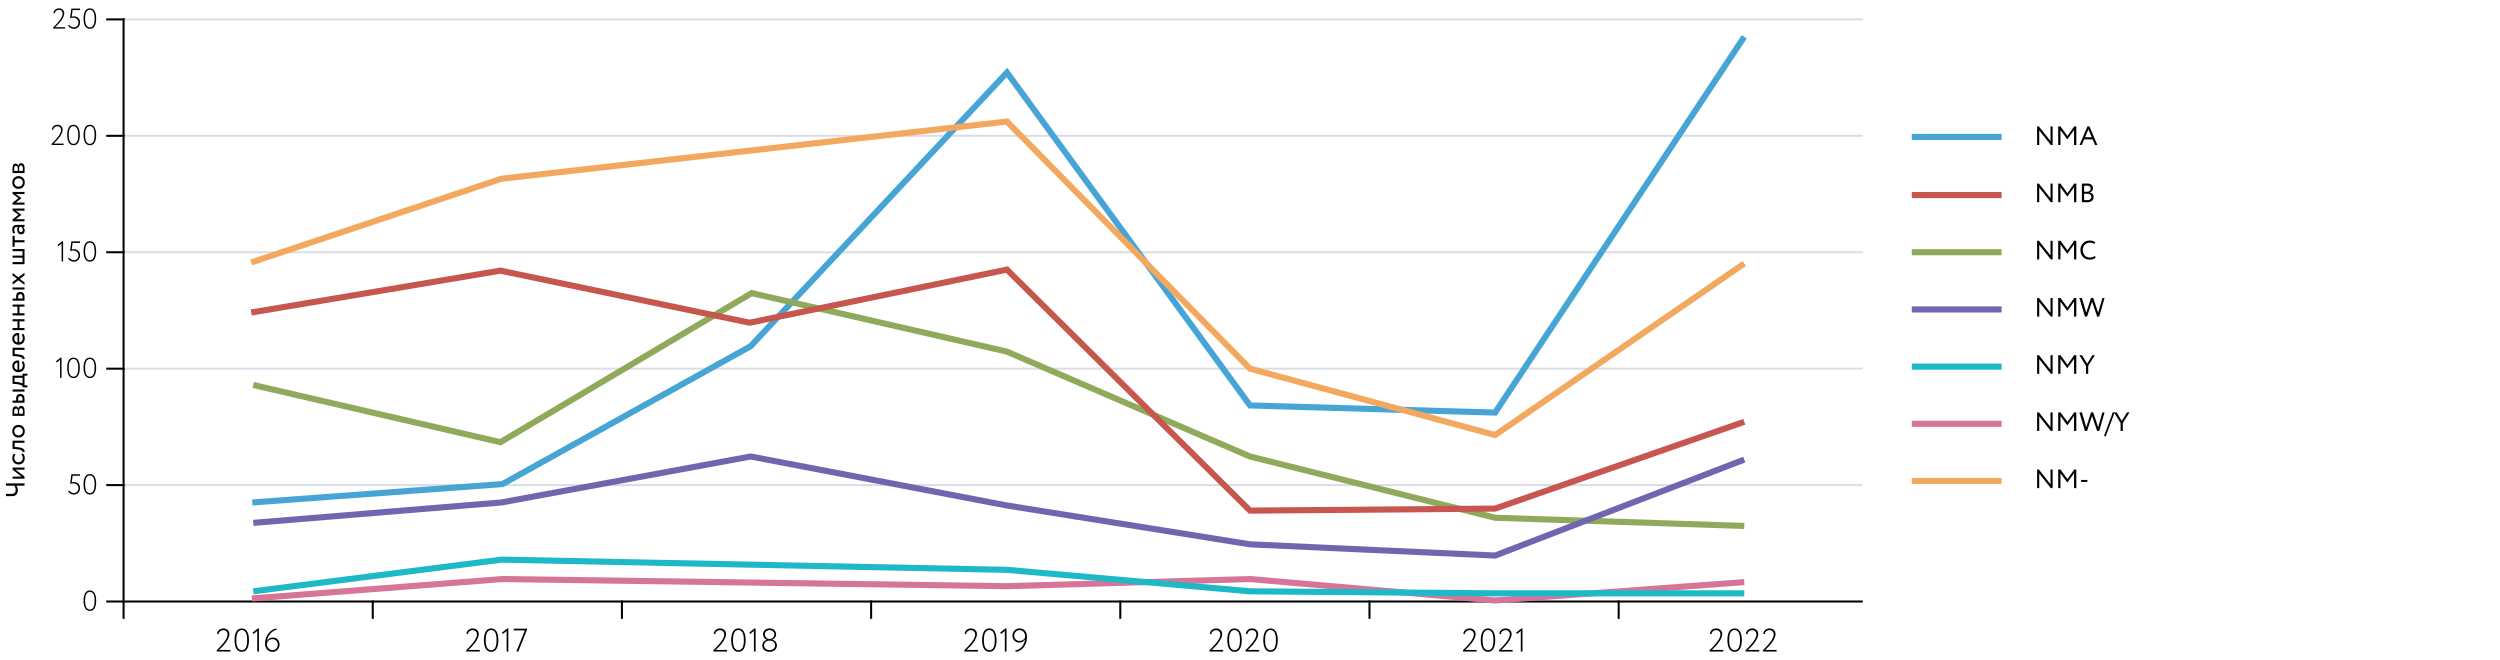 <svg width="1224" height="323" viewBox="0 0 1224 323" fill="none" xmlns="http://www.w3.org/2000/svg">
<rect x="61" y="294" width="851" height="1" fill="black"/>
<rect x="61" y="237" width="851" height="1" fill="#DCDCE5"/>
<rect x="61" y="180" width="851" height="1" fill="#DCDCE5"/>
<rect x="61" y="123" width="851" height="1" fill="#DCDCE5"/>
<rect x="61" y="66" width="851" height="1" fill="#DCDCE5"/>
<rect x="61" y="9" width="851" height="1" fill="#DCDCE5"/>
<rect x="52" y="294" width="9" height="1" fill="black"/>
<rect x="52" y="237" width="9" height="1" fill="black"/>
<rect x="52" y="180" width="9" height="1" fill="black"/>
<rect x="52" y="123" width="9" height="1" fill="black"/>
<rect x="52" y="66" width="9" height="1" fill="black"/>
<rect x="52" y="9" width="9" height="1" fill="black"/>
<path d="M61 9H60V303H61V9Z" fill="black"/>
<path d="M183 294H182V303H183V294Z" fill="black"/>
<path d="M305 294H304V303H305V294Z" fill="black"/>
<path d="M427 294H426V303H427V294Z" fill="black"/>
<path d="M549 294H548V303H549V294Z" fill="black"/>
<path d="M671 294H670V303H671V294Z" fill="black"/>
<path d="M793 294H792V303H793V294Z" fill="black"/>
<path d="M228.23 318.312C228.529 318.013 228.87 317.677 229.254 317.304C229.638 316.92 230.022 316.515 230.406 316.088C230.801 315.651 231.185 315.203 231.558 314.744C231.931 314.275 232.262 313.805 232.55 313.336C232.849 312.856 233.083 312.387 233.254 311.928C233.435 311.459 233.526 311.011 233.526 310.584C233.526 310.317 233.478 310.061 233.382 309.816C233.297 309.56 233.163 309.336 232.982 309.144C232.811 308.952 232.593 308.797 232.326 308.68C232.059 308.563 231.745 308.504 231.382 308.504C231.137 308.504 230.886 308.547 230.63 308.632C230.385 308.707 230.155 308.829 229.942 309C229.729 309.16 229.542 309.368 229.382 309.624C229.233 309.88 229.131 310.184 229.078 310.536L228.358 310.264C228.422 309.837 228.55 309.464 228.742 309.144C228.934 308.824 229.169 308.557 229.446 308.344C229.734 308.12 230.049 307.955 230.39 307.848C230.731 307.731 231.078 307.672 231.43 307.672C231.942 307.672 232.385 307.757 232.758 307.928C233.142 308.088 233.451 308.301 233.686 308.568C233.931 308.824 234.113 309.117 234.23 309.448C234.347 309.768 234.406 310.093 234.406 310.424C234.406 310.947 234.299 311.48 234.086 312.024C233.883 312.568 233.617 313.107 233.286 313.64C232.966 314.173 232.609 314.685 232.214 315.176C231.819 315.667 231.43 316.115 231.046 316.52C230.673 316.915 230.326 317.261 230.006 317.56C229.697 317.859 229.467 318.077 229.318 318.216H234.902V319H228.23V318.312ZM236.923 313.4C236.923 312.568 236.987 311.805 237.115 311.112C237.253 310.408 237.467 309.805 237.755 309.304C238.043 308.792 238.405 308.392 238.843 308.104C239.291 307.816 239.829 307.672 240.459 307.672C241.077 307.672 241.611 307.816 242.059 308.104C242.507 308.392 242.875 308.792 243.163 309.304C243.451 309.805 243.659 310.408 243.787 311.112C243.925 311.805 243.995 312.568 243.995 313.4C243.995 314.232 243.925 315 243.787 315.704C243.659 316.397 243.456 317 243.179 317.512C242.901 318.024 242.539 318.424 242.091 318.712C241.643 318.989 241.109 319.128 240.491 319.128C239.861 319.128 239.323 318.989 238.875 318.712C238.427 318.424 238.059 318.024 237.771 317.512C237.483 317 237.269 316.397 237.131 315.704C236.992 315 236.923 314.232 236.923 313.4ZM237.803 313.4C237.803 314.147 237.851 314.824 237.947 315.432C238.053 316.04 238.213 316.563 238.427 317C238.651 317.427 238.928 317.757 239.259 317.992C239.6 318.227 240.011 318.344 240.491 318.344C240.971 318.344 241.376 318.227 241.707 317.992C242.048 317.757 242.32 317.427 242.523 317C242.736 316.573 242.885 316.056 242.971 315.448C243.067 314.84 243.115 314.157 243.115 313.4C243.115 312.653 243.067 311.976 242.971 311.368C242.875 310.749 242.72 310.227 242.507 309.8C242.304 309.373 242.032 309.043 241.691 308.808C241.349 308.573 240.939 308.456 240.459 308.456C239.979 308.456 239.568 308.573 239.227 308.808C238.896 309.043 238.624 309.379 238.411 309.816C238.197 310.243 238.043 310.76 237.947 311.368C237.851 311.976 237.803 312.653 237.803 313.4ZM248.303 307.704H248.879V319H248.047V308.92L246.207 310.408L245.759 309.736L248.303 307.704ZM251.536 307.8H258V308.312L253.744 319H252.816L256.976 308.632H251.536V307.8Z" fill="black"/>
<path d="M349.3 318.312C349.599 318.013 349.94 317.677 350.324 317.304C350.708 316.92 351.092 316.515 351.476 316.088C351.871 315.651 352.255 315.203 352.628 314.744C353.002 314.275 353.332 313.805 353.62 313.336C353.919 312.856 354.154 312.387 354.324 311.928C354.506 311.459 354.596 311.011 354.596 310.584C354.596 310.317 354.548 310.061 354.452 309.816C354.367 309.56 354.234 309.336 354.052 309.144C353.882 308.952 353.663 308.797 353.396 308.68C353.13 308.563 352.815 308.504 352.452 308.504C352.207 308.504 351.956 308.547 351.7 308.632C351.455 308.707 351.226 308.829 351.012 309C350.799 309.16 350.612 309.368 350.452 309.624C350.303 309.88 350.202 310.184 350.148 310.536L349.428 310.264C349.492 309.837 349.62 309.464 349.812 309.144C350.004 308.824 350.239 308.557 350.516 308.344C350.804 308.12 351.119 307.955 351.46 307.848C351.802 307.731 352.148 307.672 352.5 307.672C353.012 307.672 353.455 307.757 353.828 307.928C354.212 308.088 354.522 308.301 354.756 308.568C355.002 308.824 355.183 309.117 355.3 309.448C355.418 309.768 355.476 310.093 355.476 310.424C355.476 310.947 355.37 311.48 355.156 312.024C354.954 312.568 354.687 313.107 354.356 313.64C354.036 314.173 353.679 314.685 353.284 315.176C352.89 315.667 352.5 316.115 352.116 316.52C351.743 316.915 351.396 317.261 351.076 317.56C350.767 317.859 350.538 318.077 350.388 318.216H355.972V319H349.3V318.312ZM357.993 313.4C357.993 312.568 358.057 311.805 358.185 311.112C358.324 310.408 358.537 309.805 358.825 309.304C359.113 308.792 359.476 308.392 359.913 308.104C360.361 307.816 360.9 307.672 361.529 307.672C362.148 307.672 362.681 307.816 363.129 308.104C363.577 308.392 363.945 308.792 364.233 309.304C364.521 309.805 364.729 310.408 364.857 311.112C364.996 311.805 365.065 312.568 365.065 313.4C365.065 314.232 364.996 315 364.857 315.704C364.729 316.397 364.526 317 364.249 317.512C363.972 318.024 363.609 318.424 363.161 318.712C362.713 318.989 362.18 319.128 361.561 319.128C360.932 319.128 360.393 318.989 359.945 318.712C359.497 318.424 359.129 318.024 358.841 317.512C358.553 317 358.34 316.397 358.201 315.704C358.062 315 357.993 314.232 357.993 313.4ZM358.873 313.4C358.873 314.147 358.921 314.824 359.017 315.432C359.124 316.04 359.284 316.563 359.497 317C359.721 317.427 359.998 317.757 360.329 317.992C360.67 318.227 361.081 318.344 361.561 318.344C362.041 318.344 362.446 318.227 362.777 317.992C363.118 317.757 363.39 317.427 363.593 317C363.806 316.573 363.956 316.056 364.041 315.448C364.137 314.84 364.185 314.157 364.185 313.4C364.185 312.653 364.137 311.976 364.041 311.368C363.945 310.749 363.79 310.227 363.577 309.8C363.374 309.373 363.102 309.043 362.761 308.808C362.42 308.573 362.009 308.456 361.529 308.456C361.049 308.456 360.638 308.573 360.297 308.808C359.966 309.043 359.694 309.379 359.481 309.816C359.268 310.243 359.113 310.76 359.017 311.368C358.921 311.976 358.873 312.653 358.873 313.4ZM369.373 307.704H369.949V319H369.117V308.92L367.277 310.408L366.829 309.736L369.373 307.704ZM377.039 312.824C377.295 312.824 377.545 312.771 377.791 312.664C378.047 312.547 378.271 312.392 378.463 312.2C378.655 312.008 378.809 311.784 378.927 311.528C379.055 311.261 379.119 310.973 379.119 310.664C379.119 310.312 379.049 310.003 378.911 309.736C378.783 309.469 378.607 309.245 378.383 309.064C378.169 308.872 377.919 308.728 377.631 308.632C377.353 308.536 377.065 308.488 376.766 308.488C376.457 308.488 376.164 308.541 375.887 308.648C375.609 308.744 375.364 308.888 375.151 309.08C374.948 309.261 374.783 309.485 374.655 309.752C374.527 310.019 374.463 310.323 374.463 310.664C374.463 310.973 374.521 311.261 374.639 311.528C374.767 311.784 374.927 312.008 375.119 312.2C375.311 312.392 375.529 312.547 375.775 312.664C376.031 312.771 376.287 312.824 376.543 312.824H377.039ZM376.607 313.656C376.265 313.656 375.94 313.715 375.631 313.832C375.332 313.949 375.065 314.109 374.831 314.312C374.596 314.515 374.409 314.76 374.271 315.048C374.143 315.325 374.079 315.629 374.079 315.96C374.079 316.301 374.148 316.616 374.287 316.904C374.436 317.192 374.633 317.443 374.879 317.656C375.124 317.859 375.407 318.019 375.727 318.136C376.057 318.253 376.409 318.312 376.783 318.312C377.167 318.312 377.524 318.259 377.855 318.152C378.185 318.035 378.473 317.875 378.719 317.672C378.964 317.469 379.156 317.224 379.295 316.936C379.433 316.648 379.503 316.323 379.503 315.96C379.503 315.597 379.433 315.272 379.295 314.984C379.167 314.696 378.991 314.456 378.767 314.264C378.543 314.061 378.276 313.912 377.967 313.816C377.668 313.709 377.353 313.656 377.023 313.656H376.607ZM376.799 319.144C376.329 319.144 375.876 319.075 375.439 318.936C375.001 318.797 374.617 318.6 374.287 318.344C373.956 318.077 373.689 317.757 373.487 317.384C373.295 317.011 373.199 316.584 373.199 316.104C373.199 315.773 373.252 315.453 373.359 315.144C373.465 314.835 373.615 314.557 373.807 314.312C374.009 314.056 374.249 313.843 374.527 313.672C374.815 313.491 375.129 313.357 375.471 313.272V313.224C375.204 313.149 374.953 313.027 374.719 312.856C374.495 312.675 374.297 312.467 374.127 312.232C373.956 311.987 373.823 311.725 373.727 311.448C373.631 311.16 373.583 310.867 373.583 310.568C373.583 310.131 373.668 309.736 373.839 309.384C374.009 309.021 374.239 308.712 374.527 308.456C374.815 308.2 375.151 308.003 375.535 307.864C375.929 307.725 376.345 307.656 376.783 307.656C377.22 307.656 377.631 307.725 378.015 307.864C378.409 308.003 378.751 308.2 379.039 308.456C379.337 308.712 379.572 309.021 379.743 309.384C379.913 309.736 379.999 310.131 379.999 310.568C379.999 310.845 379.956 311.117 379.871 311.384C379.785 311.651 379.657 311.901 379.487 312.136C379.316 312.371 379.108 312.584 378.863 312.776C378.628 312.957 378.361 313.101 378.063 313.208V313.256C378.393 313.299 378.697 313.4 378.975 313.56C379.263 313.709 379.508 313.907 379.711 314.152C379.924 314.397 380.089 314.68 380.207 315C380.324 315.32 380.383 315.667 380.383 316.04C380.383 316.531 380.281 316.968 380.079 317.352C379.887 317.736 379.625 318.061 379.295 318.328C378.964 318.595 378.58 318.797 378.143 318.936C377.716 319.075 377.268 319.144 376.799 319.144Z" fill="black"/>
<path d="M472.144 318.312C472.443 318.013 472.784 317.677 473.168 317.304C473.552 316.92 473.936 316.515 474.32 316.088C474.715 315.651 475.099 315.203 475.472 314.744C475.845 314.275 476.176 313.805 476.464 313.336C476.763 312.856 476.997 312.387 477.168 311.928C477.349 311.459 477.44 311.011 477.44 310.584C477.44 310.317 477.392 310.061 477.296 309.816C477.211 309.56 477.077 309.336 476.896 309.144C476.725 308.952 476.507 308.797 476.24 308.68C475.973 308.563 475.659 308.504 475.296 308.504C475.051 308.504 474.8 308.547 474.544 308.632C474.299 308.707 474.069 308.829 473.856 309C473.643 309.16 473.456 309.368 473.296 309.624C473.147 309.88 473.045 310.184 472.992 310.536L472.272 310.264C472.336 309.837 472.464 309.464 472.656 309.144C472.848 308.824 473.083 308.557 473.36 308.344C473.648 308.12 473.963 307.955 474.304 307.848C474.645 307.731 474.992 307.672 475.344 307.672C475.856 307.672 476.299 307.757 476.672 307.928C477.056 308.088 477.365 308.301 477.6 308.568C477.845 308.824 478.027 309.117 478.144 309.448C478.261 309.768 478.32 310.093 478.32 310.424C478.32 310.947 478.213 311.48 478 312.024C477.797 312.568 477.531 313.107 477.2 313.64C476.88 314.173 476.523 314.685 476.128 315.176C475.733 315.667 475.344 316.115 474.96 316.52C474.587 316.915 474.24 317.261 473.92 317.56C473.611 317.859 473.381 318.077 473.232 318.216H478.816V319H472.144V318.312ZM480.837 313.4C480.837 312.568 480.901 311.805 481.029 311.112C481.168 310.408 481.381 309.805 481.669 309.304C481.957 308.792 482.32 308.392 482.757 308.104C483.205 307.816 483.744 307.672 484.373 307.672C484.992 307.672 485.525 307.816 485.973 308.104C486.421 308.392 486.789 308.792 487.077 309.304C487.365 309.805 487.573 310.408 487.701 311.112C487.84 311.805 487.909 312.568 487.909 313.4C487.909 314.232 487.84 315 487.701 315.704C487.573 316.397 487.37 317 487.093 317.512C486.816 318.024 486.453 318.424 486.005 318.712C485.557 318.989 485.024 319.128 484.405 319.128C483.776 319.128 483.237 318.989 482.789 318.712C482.341 318.424 481.973 318.024 481.685 317.512C481.397 317 481.184 316.397 481.045 315.704C480.906 315 480.837 314.232 480.837 313.4ZM481.717 313.4C481.717 314.147 481.765 314.824 481.861 315.432C481.968 316.04 482.128 316.563 482.341 317C482.565 317.427 482.842 317.757 483.173 317.992C483.514 318.227 483.925 318.344 484.405 318.344C484.885 318.344 485.29 318.227 485.621 317.992C485.962 317.757 486.234 317.427 486.437 317C486.65 316.573 486.8 316.056 486.885 315.448C486.981 314.84 487.029 314.157 487.029 313.4C487.029 312.653 486.981 311.976 486.885 311.368C486.789 310.749 486.634 310.227 486.421 309.8C486.218 309.373 485.946 309.043 485.605 308.808C485.264 308.573 484.853 308.456 484.373 308.456C483.893 308.456 483.482 308.573 483.141 308.808C482.81 309.043 482.538 309.379 482.325 309.816C482.112 310.243 481.957 310.76 481.861 311.368C481.765 311.976 481.717 312.653 481.717 313.4ZM492.217 307.704H492.793V319H491.961V308.92L490.121 310.408L489.673 309.736L492.217 307.704ZM502.81 311.816C502.81 312.861 502.672 313.811 502.394 314.664C502.117 315.517 501.733 316.259 501.242 316.888C500.752 317.517 500.17 318.024 499.498 318.408C498.837 318.792 498.117 319.037 497.338 319.144L497.034 318.488C497.696 318.371 498.304 318.157 498.858 317.848C499.413 317.539 499.898 317.149 500.314 316.68C500.741 316.2 501.082 315.645 501.338 315.016C501.605 314.376 501.776 313.667 501.85 312.888C501.637 313.389 501.285 313.8 500.794 314.12C500.314 314.44 499.717 314.6 499.002 314.6C498.501 314.6 498.042 314.509 497.626 314.328C497.221 314.147 496.874 313.901 496.586 313.592C496.298 313.283 496.074 312.92 495.914 312.504C495.754 312.088 495.674 311.645 495.674 311.176C495.674 310.653 495.776 310.179 495.978 309.752C496.181 309.315 496.442 308.941 496.762 308.632C497.093 308.323 497.461 308.083 497.866 307.912C498.282 307.741 498.704 307.656 499.13 307.656C499.749 307.656 500.288 307.768 500.746 307.992C501.216 308.205 501.6 308.504 501.898 308.888C502.208 309.261 502.437 309.699 502.586 310.2C502.736 310.701 502.81 311.24 502.81 311.816ZM501.93 311.816C501.93 311.389 501.877 310.979 501.77 310.584C501.664 310.179 501.498 309.821 501.274 309.512C501.05 309.203 500.762 308.957 500.41 308.776C500.058 308.584 499.642 308.488 499.162 308.488C498.821 308.488 498.49 308.557 498.17 308.696C497.861 308.835 497.584 309.027 497.338 309.272C497.104 309.507 496.912 309.784 496.762 310.104C496.624 310.413 496.554 310.749 496.554 311.112C496.554 311.464 496.608 311.805 496.714 312.136C496.832 312.456 497.002 312.744 497.226 313C497.45 313.245 497.728 313.443 498.058 313.592C498.389 313.741 498.773 313.816 499.21 313.816C499.594 313.816 499.941 313.757 500.25 313.64C500.56 313.523 500.826 313.368 501.05 313.176C501.285 312.984 501.472 312.771 501.61 312.536C501.76 312.291 501.866 312.051 501.93 311.816Z" fill="black"/>
<path d="M592.191 318.312C592.49 318.013 592.831 317.677 593.215 317.304C593.599 316.92 593.983 316.515 594.367 316.088C594.762 315.651 595.146 315.203 595.519 314.744C595.892 314.275 596.223 313.805 596.511 313.336C596.81 312.856 597.044 312.387 597.215 311.928C597.396 311.459 597.487 311.011 597.487 310.584C597.487 310.317 597.439 310.061 597.343 309.816C597.258 309.56 597.124 309.336 596.943 309.144C596.772 308.952 596.554 308.797 596.287 308.68C596.02 308.563 595.706 308.504 595.343 308.504C595.098 308.504 594.847 308.547 594.591 308.632C594.346 308.707 594.116 308.829 593.903 309C593.69 309.16 593.503 309.368 593.343 309.624C593.194 309.88 593.092 310.184 593.039 310.536L592.319 310.264C592.383 309.837 592.511 309.464 592.703 309.144C592.895 308.824 593.13 308.557 593.407 308.344C593.695 308.12 594.01 307.955 594.351 307.848C594.692 307.731 595.039 307.672 595.391 307.672C595.903 307.672 596.346 307.757 596.719 307.928C597.103 308.088 597.412 308.301 597.647 308.568C597.892 308.824 598.074 309.117 598.191 309.448C598.308 309.768 598.367 310.093 598.367 310.424C598.367 310.947 598.26 311.48 598.047 312.024C597.844 312.568 597.578 313.107 597.247 313.64C596.927 314.173 596.57 314.685 596.175 315.176C595.78 315.667 595.391 316.115 595.007 316.52C594.634 316.915 594.287 317.261 593.967 317.56C593.658 317.859 593.428 318.077 593.279 318.216H598.863V319H592.191V318.312ZM600.884 313.4C600.884 312.568 600.948 311.805 601.076 311.112C601.214 310.408 601.428 309.805 601.716 309.304C602.004 308.792 602.366 308.392 602.804 308.104C603.252 307.816 603.79 307.672 604.42 307.672C605.038 307.672 605.572 307.816 606.02 308.104C606.468 308.392 606.836 308.792 607.124 309.304C607.412 309.805 607.62 310.408 607.748 311.112C607.886 311.805 607.956 312.568 607.956 313.4C607.956 314.232 607.886 315 607.748 315.704C607.62 316.397 607.417 317 607.14 317.512C606.862 318.024 606.5 318.424 606.052 318.712C605.604 318.989 605.07 319.128 604.452 319.128C603.822 319.128 603.284 318.989 602.836 318.712C602.388 318.424 602.02 318.024 601.732 317.512C601.444 317 601.23 316.397 601.092 315.704C600.953 315 600.884 314.232 600.884 313.4ZM601.764 313.4C601.764 314.147 601.812 314.824 601.908 315.432C602.014 316.04 602.174 316.563 602.388 317C602.612 317.427 602.889 317.757 603.22 317.992C603.561 318.227 603.972 318.344 604.452 318.344C604.932 318.344 605.337 318.227 605.668 317.992C606.009 317.757 606.281 317.427 606.484 317C606.697 316.573 606.846 316.056 606.932 315.448C607.028 314.84 607.076 314.157 607.076 313.4C607.076 312.653 607.028 311.976 606.932 311.368C606.836 310.749 606.681 310.227 606.468 309.8C606.265 309.373 605.993 309.043 605.652 308.808C605.31 308.573 604.9 308.456 604.42 308.456C603.94 308.456 603.529 308.573 603.188 308.808C602.857 309.043 602.585 309.379 602.372 309.816C602.158 310.243 602.004 310.76 601.908 311.368C601.812 311.976 601.764 312.653 601.764 313.4ZM609.816 318.312C610.115 318.013 610.456 317.677 610.84 317.304C611.224 316.92 611.608 316.515 611.992 316.088C612.387 315.651 612.771 315.203 613.144 314.744C613.517 314.275 613.848 313.805 614.136 313.336C614.435 312.856 614.669 312.387 614.84 311.928C615.021 311.459 615.112 311.011 615.112 310.584C615.112 310.317 615.064 310.061 614.968 309.816C614.883 309.56 614.749 309.336 614.568 309.144C614.397 308.952 614.179 308.797 613.912 308.68C613.645 308.563 613.331 308.504 612.968 308.504C612.723 308.504 612.472 308.547 612.216 308.632C611.971 308.707 611.741 308.829 611.528 309C611.315 309.16 611.128 309.368 610.968 309.624C610.819 309.88 610.717 310.184 610.664 310.536L609.944 310.264C610.008 309.837 610.136 309.464 610.328 309.144C610.52 308.824 610.755 308.557 611.032 308.344C611.32 308.12 611.635 307.955 611.976 307.848C612.317 307.731 612.664 307.672 613.016 307.672C613.528 307.672 613.971 307.757 614.344 307.928C614.728 308.088 615.037 308.301 615.272 308.568C615.517 308.824 615.699 309.117 615.816 309.448C615.933 309.768 615.992 310.093 615.992 310.424C615.992 310.947 615.885 311.48 615.672 312.024C615.469 312.568 615.203 313.107 614.872 313.64C614.552 314.173 614.195 314.685 613.8 315.176C613.405 315.667 613.016 316.115 612.632 316.52C612.259 316.915 611.912 317.261 611.592 317.56C611.283 317.859 611.053 318.077 610.904 318.216H616.488V319H609.816V318.312ZM618.509 313.4C618.509 312.568 618.573 311.805 618.701 311.112C618.839 310.408 619.053 309.805 619.341 309.304C619.629 308.792 619.991 308.392 620.429 308.104C620.877 307.816 621.415 307.672 622.045 307.672C622.663 307.672 623.197 307.816 623.645 308.104C624.093 308.392 624.461 308.792 624.749 309.304C625.037 309.805 625.245 310.408 625.373 311.112C625.511 311.805 625.581 312.568 625.581 313.4C625.581 314.232 625.511 315 625.373 315.704C625.245 316.397 625.042 317 624.765 317.512C624.487 318.024 624.125 318.424 623.677 318.712C623.229 318.989 622.695 319.128 622.077 319.128C621.447 319.128 620.909 318.989 620.461 318.712C620.013 318.424 619.645 318.024 619.357 317.512C619.069 317 618.855 316.397 618.717 315.704C618.578 315 618.509 314.232 618.509 313.4ZM619.389 313.4C619.389 314.147 619.437 314.824 619.533 315.432C619.639 316.04 619.799 316.563 620.013 317C620.237 317.427 620.514 317.757 620.845 317.992C621.186 318.227 621.597 318.344 622.077 318.344C622.557 318.344 622.962 318.227 623.293 317.992C623.634 317.757 623.906 317.427 624.109 317C624.322 316.573 624.471 316.056 624.557 315.448C624.653 314.84 624.701 314.157 624.701 313.4C624.701 312.653 624.653 311.976 624.557 311.368C624.461 310.749 624.306 310.227 624.093 309.8C623.89 309.373 623.618 309.043 623.277 308.808C622.935 308.573 622.525 308.456 622.045 308.456C621.565 308.456 621.154 308.573 620.813 308.808C620.482 309.043 620.21 309.379 619.997 309.816C619.783 310.243 619.629 310.76 619.533 311.368C619.437 311.976 619.389 312.653 619.389 313.4Z" fill="black"/>
<path d="M716.293 318.312C716.591 318.013 716.933 317.677 717.317 317.304C717.701 316.92 718.085 316.515 718.469 316.088C718.863 315.651 719.247 315.203 719.621 314.744C719.994 314.275 720.325 313.805 720.613 313.336C720.911 312.856 721.146 312.387 721.317 311.928C721.498 311.459 721.589 311.011 721.589 310.584C721.589 310.317 721.541 310.061 721.445 309.816C721.359 309.56 721.226 309.336 721.045 309.144C720.874 308.952 720.655 308.797 720.389 308.68C720.122 308.563 719.807 308.504 719.445 308.504C719.199 308.504 718.949 308.547 718.693 308.632C718.447 308.707 718.218 308.829 718.005 309C717.791 309.16 717.605 309.368 717.445 309.624C717.295 309.88 717.194 310.184 717.141 310.536L716.421 310.264C716.485 309.837 716.613 309.464 716.805 309.144C716.997 308.824 717.231 308.557 717.509 308.344C717.797 308.12 718.111 307.955 718.453 307.848C718.794 307.731 719.141 307.672 719.493 307.672C720.005 307.672 720.447 307.757 720.821 307.928C721.205 308.088 721.514 308.301 721.749 308.568C721.994 308.824 722.175 309.117 722.293 309.448C722.41 309.768 722.469 310.093 722.469 310.424C722.469 310.947 722.362 311.48 722.149 312.024C721.946 312.568 721.679 313.107 721.349 313.64C721.029 314.173 720.671 314.685 720.277 315.176C719.882 315.667 719.493 316.115 719.109 316.52C718.735 316.915 718.389 317.261 718.069 317.56C717.759 317.859 717.53 318.077 717.381 318.216H722.965V319H716.293V318.312ZM724.985 313.4C724.985 312.568 725.049 311.805 725.177 311.112C725.316 310.408 725.529 309.805 725.817 309.304C726.105 308.792 726.468 308.392 726.905 308.104C727.353 307.816 727.892 307.672 728.521 307.672C729.14 307.672 729.673 307.816 730.121 308.104C730.569 308.392 730.937 308.792 731.225 309.304C731.513 309.805 731.721 310.408 731.849 311.112C731.988 311.805 732.057 312.568 732.057 313.4C732.057 314.232 731.988 315 731.849 315.704C731.721 316.397 731.519 317 731.241 317.512C730.964 318.024 730.601 318.424 730.153 318.712C729.705 318.989 729.172 319.128 728.553 319.128C727.924 319.128 727.385 318.989 726.937 318.712C726.489 318.424 726.121 318.024 725.833 317.512C725.545 317 725.332 316.397 725.193 315.704C725.055 315 724.985 314.232 724.985 313.4ZM725.865 313.4C725.865 314.147 725.913 314.824 726.009 315.432C726.116 316.04 726.276 316.563 726.489 317C726.713 317.427 726.991 317.757 727.321 317.992C727.663 318.227 728.073 318.344 728.553 318.344C729.033 318.344 729.439 318.227 729.769 317.992C730.111 317.757 730.383 317.427 730.585 317C730.799 316.573 730.948 316.056 731.033 315.448C731.129 314.84 731.177 314.157 731.177 313.4C731.177 312.653 731.129 311.976 731.033 311.368C730.937 310.749 730.783 310.227 730.569 309.8C730.367 309.373 730.095 309.043 729.753 308.808C729.412 308.573 729.001 308.456 728.521 308.456C728.041 308.456 727.631 308.573 727.289 308.808C726.959 309.043 726.687 309.379 726.473 309.816C726.26 310.243 726.105 310.76 726.009 311.368C725.913 311.976 725.865 312.653 725.865 313.4ZM733.918 318.312C734.216 318.013 734.558 317.677 734.942 317.304C735.326 316.92 735.71 316.515 736.094 316.088C736.488 315.651 736.872 315.203 737.246 314.744C737.619 314.275 737.95 313.805 738.238 313.336C738.536 312.856 738.771 312.387 738.942 311.928C739.123 311.459 739.214 311.011 739.214 310.584C739.214 310.317 739.166 310.061 739.07 309.816C738.984 309.56 738.851 309.336 738.67 309.144C738.499 308.952 738.28 308.797 738.014 308.68C737.747 308.563 737.432 308.504 737.07 308.504C736.824 308.504 736.574 308.547 736.318 308.632C736.072 308.707 735.843 308.829 735.63 309C735.416 309.16 735.23 309.368 735.07 309.624C734.92 309.88 734.819 310.184 734.766 310.536L734.046 310.264C734.11 309.837 734.238 309.464 734.43 309.144C734.622 308.824 734.856 308.557 735.134 308.344C735.422 308.12 735.736 307.955 736.078 307.848C736.419 307.731 736.766 307.672 737.118 307.672C737.63 307.672 738.072 307.757 738.446 307.928C738.83 308.088 739.139 308.301 739.374 308.568C739.619 308.824 739.8 309.117 739.918 309.448C740.035 309.768 740.094 310.093 740.094 310.424C740.094 310.947 739.987 311.48 739.774 312.024C739.571 312.568 739.304 313.107 738.974 313.64C738.654 314.173 738.296 314.685 737.902 315.176C737.507 315.667 737.118 316.115 736.734 316.52C736.36 316.915 736.014 317.261 735.694 317.56C735.384 317.859 735.155 318.077 735.006 318.216H740.59V319H733.918V318.312ZM744.834 307.704H745.41V319H744.578V308.92L742.738 310.408L742.29 309.736L744.834 307.704Z" fill="black"/>
<path d="M837.035 318.312C837.333 318.013 837.675 317.677 838.059 317.304C838.443 316.92 838.827 316.515 839.211 316.088C839.605 315.651 839.989 315.203 840.363 314.744C840.736 314.275 841.067 313.805 841.355 313.336C841.653 312.856 841.888 312.387 842.059 311.928C842.24 311.459 842.331 311.011 842.331 310.584C842.331 310.317 842.283 310.061 842.187 309.816C842.101 309.56 841.968 309.336 841.787 309.144C841.616 308.952 841.397 308.797 841.131 308.68C840.864 308.563 840.549 308.504 840.187 308.504C839.941 308.504 839.691 308.547 839.435 308.632C839.189 308.707 838.96 308.829 838.747 309C838.533 309.16 838.347 309.368 838.187 309.624C838.037 309.88 837.936 310.184 837.883 310.536L837.163 310.264C837.227 309.837 837.355 309.464 837.547 309.144C837.739 308.824 837.973 308.557 838.251 308.344C838.539 308.12 838.853 307.955 839.195 307.848C839.536 307.731 839.883 307.672 840.235 307.672C840.747 307.672 841.189 307.757 841.563 307.928C841.947 308.088 842.256 308.301 842.491 308.568C842.736 308.824 842.917 309.117 843.035 309.448C843.152 309.768 843.211 310.093 843.211 310.424C843.211 310.947 843.104 311.48 842.891 312.024C842.688 312.568 842.421 313.107 842.091 313.64C841.771 314.173 841.413 314.685 841.019 315.176C840.624 315.667 840.235 316.115 839.851 316.52C839.477 316.915 839.131 317.261 838.811 317.56C838.501 317.859 838.272 318.077 838.123 318.216H843.707V319H837.035V318.312ZM845.728 313.4C845.728 312.568 845.792 311.805 845.92 311.112C846.058 310.408 846.272 309.805 846.56 309.304C846.848 308.792 847.21 308.392 847.648 308.104C848.096 307.816 848.634 307.672 849.264 307.672C849.882 307.672 850.416 307.816 850.864 308.104C851.312 308.392 851.68 308.792 851.968 309.304C852.256 309.805 852.464 310.408 852.592 311.112C852.73 311.805 852.8 312.568 852.8 313.4C852.8 314.232 852.73 315 852.592 315.704C852.464 316.397 852.261 317 851.984 317.512C851.706 318.024 851.344 318.424 850.896 318.712C850.448 318.989 849.914 319.128 849.296 319.128C848.666 319.128 848.128 318.989 847.68 318.712C847.232 318.424 846.864 318.024 846.576 317.512C846.288 317 846.074 316.397 845.936 315.704C845.797 315 845.728 314.232 845.728 313.4ZM846.608 313.4C846.608 314.147 846.656 314.824 846.752 315.432C846.858 316.04 847.018 316.563 847.232 317C847.456 317.427 847.733 317.757 848.064 317.992C848.405 318.227 848.816 318.344 849.296 318.344C849.776 318.344 850.181 318.227 850.512 317.992C850.853 317.757 851.125 317.427 851.328 317C851.541 316.573 851.69 316.056 851.776 315.448C851.872 314.84 851.92 314.157 851.92 313.4C851.92 312.653 851.872 311.976 851.776 311.368C851.68 310.749 851.525 310.227 851.312 309.8C851.109 309.373 850.837 309.043 850.496 308.808C850.154 308.573 849.744 308.456 849.264 308.456C848.784 308.456 848.373 308.573 848.032 308.808C847.701 309.043 847.429 309.379 847.216 309.816C847.002 310.243 846.848 310.76 846.752 311.368C846.656 311.976 846.608 312.653 846.608 313.4ZM854.66 318.312C854.958 318.013 855.3 317.677 855.684 317.304C856.068 316.92 856.452 316.515 856.836 316.088C857.23 315.651 857.614 315.203 857.988 314.744C858.361 314.275 858.692 313.805 858.98 313.336C859.278 312.856 859.513 312.387 859.684 311.928C859.865 311.459 859.956 311.011 859.956 310.584C859.956 310.317 859.908 310.061 859.812 309.816C859.726 309.56 859.593 309.336 859.412 309.144C859.241 308.952 859.022 308.797 858.756 308.68C858.489 308.563 858.174 308.504 857.812 308.504C857.566 308.504 857.316 308.547 857.06 308.632C856.814 308.707 856.585 308.829 856.372 309C856.158 309.16 855.972 309.368 855.812 309.624C855.662 309.88 855.561 310.184 855.508 310.536L854.788 310.264C854.852 309.837 854.98 309.464 855.172 309.144C855.364 308.824 855.598 308.557 855.876 308.344C856.164 308.12 856.478 307.955 856.82 307.848C857.161 307.731 857.508 307.672 857.86 307.672C858.372 307.672 858.814 307.757 859.188 307.928C859.572 308.088 859.881 308.301 860.116 308.568C860.361 308.824 860.542 309.117 860.66 309.448C860.777 309.768 860.836 310.093 860.836 310.424C860.836 310.947 860.729 311.48 860.516 312.024C860.313 312.568 860.046 313.107 859.716 313.64C859.396 314.173 859.038 314.685 858.644 315.176C858.249 315.667 857.86 316.115 857.476 316.52C857.102 316.915 856.756 317.261 856.436 317.56C856.126 317.859 855.897 318.077 855.748 318.216H861.332V319H854.66V318.312ZM863.129 318.312C863.427 318.013 863.769 317.677 864.153 317.304C864.537 316.92 864.921 316.515 865.305 316.088C865.699 315.651 866.083 315.203 866.457 314.744C866.83 314.275 867.161 313.805 867.449 313.336C867.747 312.856 867.982 312.387 868.153 311.928C868.334 311.459 868.425 311.011 868.425 310.584C868.425 310.317 868.377 310.061 868.281 309.816C868.195 309.56 868.062 309.336 867.881 309.144C867.71 308.952 867.491 308.797 867.225 308.68C866.958 308.563 866.643 308.504 866.281 308.504C866.035 308.504 865.785 308.547 865.529 308.632C865.283 308.707 865.054 308.829 864.841 309C864.627 309.16 864.441 309.368 864.281 309.624C864.131 309.88 864.03 310.184 863.977 310.536L863.257 310.264C863.321 309.837 863.449 309.464 863.641 309.144C863.833 308.824 864.067 308.557 864.345 308.344C864.633 308.12 864.947 307.955 865.289 307.848C865.63 307.731 865.977 307.672 866.329 307.672C866.841 307.672 867.283 307.757 867.657 307.928C868.041 308.088 868.35 308.301 868.585 308.568C868.83 308.824 869.011 309.117 869.129 309.448C869.246 309.768 869.305 310.093 869.305 310.424C869.305 310.947 869.198 311.48 868.985 312.024C868.782 312.568 868.515 313.107 868.185 313.64C867.865 314.173 867.507 314.685 867.113 315.176C866.718 315.667 866.329 316.115 865.945 316.52C865.571 316.915 865.225 317.261 864.905 317.56C864.595 317.859 864.366 318.077 864.217 318.216H869.801V319H863.129V318.312Z" fill="black"/>
<path d="M106.129 318.312C106.427 318.013 106.769 317.677 107.153 317.304C107.537 316.92 107.921 316.515 108.305 316.088C108.699 315.651 109.083 315.203 109.457 314.744C109.83 314.275 110.161 313.805 110.449 313.336C110.747 312.856 110.982 312.387 111.153 311.928C111.334 311.459 111.425 311.011 111.425 310.584C111.425 310.317 111.377 310.061 111.281 309.816C111.195 309.56 111.062 309.336 110.881 309.144C110.71 308.952 110.491 308.797 110.225 308.68C109.958 308.563 109.643 308.504 109.281 308.504C109.035 308.504 108.785 308.547 108.529 308.632C108.283 308.707 108.054 308.829 107.841 309C107.627 309.16 107.441 309.368 107.281 309.624C107.131 309.88 107.03 310.184 106.977 310.536L106.257 310.264C106.321 309.837 106.449 309.464 106.641 309.144C106.833 308.824 107.067 308.557 107.345 308.344C107.633 308.12 107.947 307.955 108.289 307.848C108.63 307.731 108.977 307.672 109.329 307.672C109.841 307.672 110.283 307.757 110.657 307.928C111.041 308.088 111.35 308.301 111.585 308.568C111.83 308.824 112.011 309.117 112.129 309.448C112.246 309.768 112.305 310.093 112.305 310.424C112.305 310.947 112.198 311.48 111.985 312.024C111.782 312.568 111.515 313.107 111.185 313.64C110.865 314.173 110.507 314.685 110.113 315.176C109.718 315.667 109.329 316.115 108.945 316.52C108.571 316.915 108.225 317.261 107.905 317.56C107.595 317.859 107.366 318.077 107.217 318.216H112.801V319H106.129V318.312ZM114.821 313.4C114.821 312.568 114.885 311.805 115.013 311.112C115.152 310.408 115.365 309.805 115.653 309.304C115.941 308.792 116.304 308.392 116.741 308.104C117.189 307.816 117.728 307.672 118.357 307.672C118.976 307.672 119.509 307.816 119.957 308.104C120.405 308.392 120.773 308.792 121.061 309.304C121.349 309.805 121.557 310.408 121.685 311.112C121.824 311.805 121.893 312.568 121.893 313.4C121.893 314.232 121.824 315 121.685 315.704C121.557 316.397 121.355 317 121.077 317.512C120.8 318.024 120.437 318.424 119.989 318.712C119.541 318.989 119.008 319.128 118.389 319.128C117.76 319.128 117.221 318.989 116.773 318.712C116.325 318.424 115.957 318.024 115.669 317.512C115.381 317 115.168 316.397 115.029 315.704C114.891 315 114.821 314.232 114.821 313.4ZM115.701 313.4C115.701 314.147 115.749 314.824 115.845 315.432C115.952 316.04 116.112 316.563 116.325 317C116.549 317.427 116.827 317.757 117.157 317.992C117.499 318.227 117.909 318.344 118.389 318.344C118.869 318.344 119.275 318.227 119.605 317.992C119.947 317.757 120.219 317.427 120.421 317C120.635 316.573 120.784 316.056 120.869 315.448C120.965 314.84 121.013 314.157 121.013 313.4C121.013 312.653 120.965 311.976 120.869 311.368C120.773 310.749 120.619 310.227 120.405 309.8C120.203 309.373 119.931 309.043 119.589 308.808C119.248 308.573 118.837 308.456 118.357 308.456C117.877 308.456 117.467 308.573 117.125 308.808C116.795 309.043 116.523 309.379 116.309 309.816C116.096 310.243 115.941 310.76 115.845 311.368C115.749 311.976 115.701 312.653 115.701 313.4ZM126.202 307.704H126.778V319H125.946V308.92L124.106 310.408L123.658 309.736L126.202 307.704ZM129.755 315.032C129.755 314.008 129.92 313.075 130.251 312.232C130.581 311.379 131.003 310.637 131.515 310.008C132.037 309.379 132.619 308.867 133.259 308.472C133.899 308.067 134.528 307.795 135.147 307.656L135.499 308.28C134.965 308.408 134.437 308.627 133.915 308.936C133.392 309.235 132.912 309.624 132.475 310.104C132.037 310.573 131.659 311.133 131.339 311.784C131.029 312.424 130.821 313.149 130.715 313.96C130.821 313.715 130.965 313.48 131.147 313.256C131.328 313.032 131.536 312.84 131.771 312.68C132.016 312.509 132.293 312.376 132.603 312.28C132.912 312.184 133.253 312.136 133.627 312.136C134.107 312.136 134.544 312.221 134.939 312.392C135.344 312.563 135.691 312.803 135.979 313.112C136.267 313.411 136.485 313.773 136.635 314.2C136.795 314.616 136.875 315.08 136.875 315.592C136.875 316.115 136.779 316.595 136.587 317.032C136.405 317.469 136.16 317.843 135.851 318.152C135.541 318.461 135.184 318.707 134.779 318.888C134.384 319.059 133.973 319.144 133.547 319.144C132.917 319.144 132.368 319.032 131.899 318.808C131.429 318.584 131.035 318.285 130.715 317.912C130.395 317.539 130.155 317.101 129.995 316.6C129.835 316.099 129.755 315.576 129.755 315.032ZM130.635 315.032C130.635 315.459 130.693 315.869 130.811 316.264C130.928 316.659 131.104 317.011 131.339 317.32C131.584 317.619 131.888 317.859 132.251 318.04C132.613 318.221 133.04 318.312 133.531 318.312C133.872 318.312 134.192 318.243 134.491 318.104C134.789 317.955 135.051 317.763 135.275 317.528C135.499 317.283 135.675 317 135.803 316.68C135.931 316.36 135.995 316.019 135.995 315.656C135.995 315.283 135.936 314.931 135.819 314.6C135.712 314.269 135.547 313.981 135.323 313.736C135.109 313.48 134.837 313.283 134.507 313.144C134.176 312.995 133.797 312.92 133.371 312.92C132.976 312.92 132.624 312.989 132.315 313.128C132.005 313.256 131.733 313.421 131.499 313.624C131.275 313.827 131.088 314.056 130.939 314.312C130.8 314.557 130.699 314.797 130.635 315.032Z" fill="black"/>
<path d="M26.046 14V13.398C26.531 12.922 26.905 12.553 27.166 12.292C27.437 12.021 27.829 11.597 28.342 11.018C28.855 10.43 29.252 9.926 29.532 9.506C29.821 9.086 30.083 8.61 30.316 8.078C30.559 7.546 30.68 7.065 30.68 6.636C30.68 6.132 30.517 5.703 30.19 5.348C29.863 4.993 29.401 4.816 28.804 4.816C28.328 4.816 27.894 4.97 27.502 5.278C27.119 5.577 26.881 6.015 26.788 6.594L26.158 6.356C26.261 5.647 26.569 5.091 27.082 4.69C27.605 4.289 28.193 4.088 28.846 4.088C29.686 4.088 30.33 4.331 30.778 4.816C31.226 5.292 31.45 5.852 31.45 6.496C31.45 7.009 31.315 7.579 31.044 8.204C30.773 8.82 30.47 9.371 30.134 9.856C29.798 10.332 29.383 10.845 28.888 11.396C28.403 11.937 28.034 12.329 27.782 12.572C27.539 12.805 27.278 13.053 26.998 13.314H31.884V14H26.046ZM34.324 8.904L34.926 4.2H39.182V4.928H35.556L35.136 8.12C35.425 8.036 35.748 7.994 36.102 7.994C37.008 7.994 37.749 8.265 38.328 8.806C38.907 9.347 39.196 10.066 39.196 10.962C39.196 11.914 38.902 12.679 38.314 13.258C37.726 13.837 37.008 14.126 36.158 14.126C35.598 14.126 35.066 13.995 34.562 13.734C34.058 13.473 33.661 13.085 33.372 12.572L33.806 12.054C34.049 12.483 34.389 12.815 34.828 13.048C35.267 13.281 35.715 13.398 36.172 13.398C36.816 13.398 37.353 13.174 37.782 12.726C38.212 12.269 38.426 11.69 38.426 10.99C38.426 10.318 38.184 9.763 37.698 9.324C37.222 8.876 36.592 8.652 35.808 8.652C35.258 8.652 34.763 8.736 34.324 8.904ZM41.668 12.754C41.155 11.849 40.898 10.631 40.898 9.1C40.898 7.569 41.15 6.351 41.654 5.446C42.168 4.541 42.947 4.088 43.992 4.088C45.038 4.088 45.812 4.541 46.316 5.446C46.83 6.351 47.086 7.569 47.086 9.1C47.086 10.64 46.834 11.863 46.33 12.768C45.836 13.664 45.066 14.112 44.02 14.112C42.975 14.112 42.191 13.659 41.668 12.754ZM43.992 4.774C42.443 4.774 41.668 6.216 41.668 9.1C41.668 11.984 42.452 13.426 44.02 13.426C45.551 13.426 46.316 11.984 46.316 9.1C46.316 6.216 45.542 4.774 43.992 4.774Z" fill="black"/>
<path d="M25.28 71V70.398C25.766 69.922 26.139 69.553 26.4 69.292C26.671 69.021 27.063 68.597 27.576 68.018C28.09 67.43 28.486 66.926 28.766 66.506C29.056 66.086 29.317 65.61 29.55 65.078C29.793 64.546 29.914 64.065 29.914 63.636C29.914 63.132 29.751 62.703 29.424 62.348C29.098 61.993 28.636 61.816 28.038 61.816C27.562 61.816 27.128 61.97 26.736 62.278C26.354 62.577 26.116 63.015 26.022 63.594L25.392 63.356C25.495 62.647 25.803 62.091 26.316 61.69C26.839 61.289 27.427 61.088 28.08 61.088C28.92 61.088 29.564 61.331 30.012 61.816C30.46 62.292 30.684 62.852 30.684 63.496C30.684 64.009 30.549 64.579 30.278 65.204C30.008 65.82 29.704 66.371 29.368 66.856C29.032 67.332 28.617 67.845 28.122 68.396C27.637 68.937 27.268 69.329 27.016 69.572C26.774 69.805 26.512 70.053 26.232 70.314H31.118V71H25.28ZM33.657 69.754C33.143 68.849 32.887 67.631 32.887 66.1C32.887 64.569 33.139 63.351 33.643 62.446C34.156 61.541 34.935 61.088 35.981 61.088C37.026 61.088 37.801 61.541 38.305 62.446C38.818 63.351 39.075 64.569 39.075 66.1C39.075 67.64 38.823 68.863 38.319 69.768C37.824 70.664 37.054 71.112 36.009 71.112C34.963 71.112 34.179 70.659 33.657 69.754ZM35.981 61.774C34.431 61.774 33.657 63.216 33.657 66.1C33.657 68.984 34.441 70.426 36.009 70.426C37.539 70.426 38.305 68.984 38.305 66.1C38.305 63.216 37.53 61.774 35.981 61.774ZM41.668 69.754C41.155 68.849 40.898 67.631 40.898 66.1C40.898 64.569 41.15 63.351 41.654 62.446C42.168 61.541 42.947 61.088 43.992 61.088C45.038 61.088 45.812 61.541 46.316 62.446C46.83 63.351 47.086 64.569 47.086 66.1C47.086 67.64 46.834 68.863 46.33 69.768C45.836 70.664 45.066 71.112 44.02 71.112C42.975 71.112 42.191 70.659 41.668 69.754ZM43.992 61.774C42.443 61.774 41.668 63.216 41.668 66.1C41.668 68.984 42.452 70.426 44.02 70.426C45.551 70.426 46.316 68.984 46.316 66.1C46.316 63.216 45.542 61.774 43.992 61.774Z" fill="black"/>
<path d="M28.163 119.894L30.389 118.116H30.893V128H30.165V119.18L28.555 120.482L28.163 119.894ZM34.324 122.904L34.926 118.2H39.182V118.928H35.556L35.136 122.12C35.425 122.036 35.748 121.994 36.102 121.994C37.008 121.994 37.749 122.265 38.328 122.806C38.907 123.347 39.196 124.066 39.196 124.962C39.196 125.914 38.902 126.679 38.314 127.258C37.726 127.837 37.008 128.126 36.158 128.126C35.598 128.126 35.066 127.995 34.562 127.734C34.058 127.473 33.661 127.085 33.372 126.572L33.806 126.054C34.049 126.483 34.389 126.815 34.828 127.048C35.267 127.281 35.715 127.398 36.172 127.398C36.816 127.398 37.353 127.174 37.782 126.726C38.212 126.269 38.426 125.69 38.426 124.99C38.426 124.318 38.184 123.763 37.698 123.324C37.222 122.876 36.592 122.652 35.808 122.652C35.258 122.652 34.763 122.736 34.324 122.904ZM41.668 126.754C41.155 125.849 40.898 124.631 40.898 123.1C40.898 121.569 41.15 120.351 41.654 119.446C42.168 118.541 42.947 118.088 43.992 118.088C45.038 118.088 45.812 118.541 46.316 119.446C46.83 120.351 47.086 121.569 47.086 123.1C47.086 124.64 46.834 125.863 46.33 126.768C45.836 127.664 45.066 128.112 44.02 128.112C42.975 128.112 42.191 127.659 41.668 126.754ZM43.992 118.774C42.443 118.774 41.668 120.216 41.668 123.1C41.668 125.984 42.452 127.426 44.02 127.426C45.551 127.426 46.316 125.984 46.316 123.1C46.316 120.216 45.542 118.774 43.992 118.774Z" fill="black"/>
<path d="M27.398 176.894L29.624 175.116H30.128V185H29.4V176.18L27.79 177.482L27.398 176.894ZM33.657 183.754C33.143 182.849 32.887 181.631 32.887 180.1C32.887 178.569 33.139 177.351 33.643 176.446C34.156 175.541 34.935 175.088 35.981 175.088C37.026 175.088 37.801 175.541 38.305 176.446C38.818 177.351 39.075 178.569 39.075 180.1C39.075 181.64 38.823 182.863 38.319 183.768C37.824 184.664 37.054 185.112 36.009 185.112C34.963 185.112 34.179 184.659 33.657 183.754ZM35.981 175.774C34.431 175.774 33.657 177.216 33.657 180.1C33.657 182.984 34.441 184.426 36.009 184.426C37.539 184.426 38.305 182.984 38.305 180.1C38.305 177.216 37.53 175.774 35.981 175.774ZM41.668 183.754C41.155 182.849 40.898 181.631 40.898 180.1C40.898 178.569 41.15 177.351 41.654 176.446C42.168 175.541 42.947 175.088 43.992 175.088C45.038 175.088 45.812 175.541 46.316 176.446C46.83 177.351 47.086 178.569 47.086 180.1C47.086 181.64 46.834 182.863 46.33 183.768C45.836 184.664 45.066 185.112 44.02 185.112C42.975 185.112 42.191 184.659 41.668 183.754ZM43.992 175.774C42.443 175.774 41.668 177.216 41.668 180.1C41.668 182.984 42.452 184.426 44.02 184.426C45.551 184.426 46.316 182.984 46.316 180.1C46.316 177.216 45.542 175.774 43.992 175.774Z" fill="black"/>
<path d="M34.324 236.904L34.926 232.2H39.182V232.928H35.556L35.136 236.12C35.425 236.036 35.748 235.994 36.102 235.994C37.008 235.994 37.749 236.265 38.328 236.806C38.907 237.347 39.196 238.066 39.196 238.962C39.196 239.914 38.902 240.679 38.314 241.258C37.726 241.837 37.008 242.126 36.158 242.126C35.598 242.126 35.066 241.995 34.562 241.734C34.058 241.473 33.661 241.085 33.372 240.572L33.806 240.054C34.049 240.483 34.389 240.815 34.828 241.048C35.267 241.281 35.715 241.398 36.172 241.398C36.816 241.398 37.353 241.174 37.782 240.726C38.212 240.269 38.426 239.69 38.426 238.99C38.426 238.318 38.184 237.763 37.698 237.324C37.222 236.876 36.592 236.652 35.808 236.652C35.258 236.652 34.763 236.736 34.324 236.904ZM41.668 240.754C41.155 239.849 40.898 238.631 40.898 237.1C40.898 235.569 41.15 234.351 41.654 233.446C42.168 232.541 42.947 232.088 43.992 232.088C45.038 232.088 45.812 232.541 46.316 233.446C46.83 234.351 47.086 235.569 47.086 237.1C47.086 238.64 46.834 239.863 46.33 240.768C45.836 241.664 45.066 242.112 44.02 242.112C42.975 242.112 42.191 241.659 41.668 240.754ZM43.992 232.774C42.443 232.774 41.668 234.216 41.668 237.1C41.668 239.984 42.452 241.426 44.02 241.426C45.551 241.426 46.316 239.984 46.316 237.1C46.316 234.216 45.542 232.774 43.992 232.774Z" fill="black"/>
<path d="M41.668 297.754C41.155 296.849 40.898 295.631 40.898 294.1C40.898 292.569 41.15 291.351 41.654 290.446C42.168 289.541 42.947 289.088 43.992 289.088C45.038 289.088 45.812 289.541 46.316 290.446C46.83 291.351 47.086 292.569 47.086 294.1C47.086 295.64 46.834 296.863 46.33 297.768C45.836 298.664 45.066 299.112 44.02 299.112C42.975 299.112 42.191 298.659 41.668 297.754ZM43.992 289.774C42.443 289.774 41.668 291.216 41.668 294.1C41.668 296.984 42.452 298.426 44.02 298.426C45.551 298.426 46.316 296.984 46.316 294.1C46.316 291.216 45.542 289.774 43.992 289.774Z" fill="black"/>
<path d="M2.9 236.674L12 236.674L12 237.779L8.022 237.779C8.49 238.429 8.724 239.231 8.724 240.184C8.724 240.982 8.49 241.636 8.022 242.147C7.554 242.659 6.822 242.914 5.825 242.914L2.9 242.914L2.9 241.809L5.526 241.809C6.271 241.809 6.817 241.64 7.164 241.302C7.511 240.956 7.684 240.488 7.684 239.898C7.684 239.162 7.454 238.455 6.995 237.779L2.9 237.779L2.9 236.674ZM12 233.328L12 234.368L6.15 234.368L6.15 233.328L10.505 233.328L6.15 229.948L6.15 228.908L12 228.908L12 229.948L7.645 229.948L12 233.328ZM10.401 222.52L11.155 222.026C11.467 222.268 11.71 222.589 11.883 222.988C12.048 223.386 12.13 223.815 12.13 224.275C12.13 225.211 11.853 225.969 11.298 226.55C10.735 227.122 9.994 227.408 9.075 227.408C8.217 227.408 7.493 227.126 6.904 226.563C6.315 225.999 6.02 225.293 6.02 224.444C6.02 223.421 6.276 222.654 6.787 222.143L7.606 222.624C7.199 223.066 6.995 223.625 6.995 224.301C6.995 224.847 7.194 225.319 7.593 225.718C7.983 226.108 8.477 226.303 9.075 226.303C9.699 226.303 10.202 226.103 10.583 225.705C10.964 225.297 11.155 224.795 11.155 224.197C11.155 223.521 10.904 222.962 10.401 222.52ZM12 216.78L7.19 216.78L7.19 218.834L8.178 218.899C8.828 218.951 9.391 219.029 9.868 219.133C10.336 219.237 10.713 219.359 10.999 219.497C11.276 219.627 11.497 219.788 11.662 219.978C11.827 220.169 11.939 220.364 12 220.563C12.052 220.763 12.078 220.992 12.078 221.252L11.064 221.33C11.073 221.226 11.06 221.127 11.025 221.031C10.982 220.927 10.895 220.815 10.765 220.693C10.635 220.563 10.462 220.451 10.245 220.355C10.028 220.251 9.725 220.16 9.335 220.082C8.936 219.996 8.481 219.939 7.97 219.913L6.15 219.809L6.15 215.74L12 215.74L12 216.78ZM11.272 213.397C10.691 213.969 9.959 214.255 9.075 214.255C8.191 214.255 7.463 213.969 6.891 213.397C6.31 212.817 6.02 212.063 6.02 211.135C6.02 210.208 6.31 209.458 6.891 208.886C7.463 208.306 8.191 208.015 9.075 208.015C9.959 208.015 10.691 208.306 11.272 208.886C11.844 209.458 12.13 210.208 12.13 211.135C12.13 212.063 11.844 212.817 11.272 213.397ZM9.075 213.15C9.682 213.15 10.18 212.964 10.57 212.591C10.96 212.21 11.155 211.725 11.155 211.135C11.155 210.546 10.964 210.065 10.583 209.692C10.193 209.311 9.69 209.12 9.075 209.12C8.468 209.12 7.97 209.311 7.58 209.692C7.19 210.065 6.995 210.546 6.995 211.135C6.995 211.716 7.19 212.197 7.58 212.578C7.961 212.96 8.46 213.15 9.075 213.15ZM12 203.595L6.15 203.595C6.15 203.456 6.141 203.148 6.124 202.672C6.107 202.186 6.098 201.788 6.098 201.476C6.098 199.794 6.601 198.954 7.606 198.954C7.953 198.954 8.252 199.062 8.503 199.279C8.746 199.495 8.893 199.777 8.945 200.124L8.971 200.124C9.136 199.214 9.595 198.759 10.349 198.759C11.484 198.759 12.052 199.656 12.052 201.45C12.052 201.71 12.043 202.091 12.026 202.594C12.009 203.096 12 203.43 12 203.595ZM9.374 201.307L9.374 202.555L11.168 202.555C11.194 201.931 11.207 201.532 11.207 201.359C11.207 200.362 10.895 199.864 10.271 199.864C9.673 199.864 9.374 200.345 9.374 201.307ZM6.943 201.398C6.943 201.649 6.956 202.035 6.982 202.555L8.724 202.555L8.724 201.242C8.724 200.886 8.642 200.6 8.477 200.384C8.312 200.167 8.091 200.059 7.814 200.059C7.233 200.059 6.943 200.505 6.943 201.398ZM12 197.171L6.15 197.171L6.15 196.131L7.905 196.131L7.905 195.169C7.905 194.337 8.096 193.743 8.477 193.388C8.85 193.033 9.331 192.855 9.92 192.855C10.509 192.855 11.003 193.05 11.402 193.44C11.801 193.821 12 194.437 12 195.286L12 197.171ZM12 191.737L6.15 191.737L6.15 190.697L12 190.697L12 191.737ZM8.88 195.364L8.88 196.131L11.025 196.131L11.025 195.377C11.025 194.874 10.938 194.515 10.765 194.298C10.583 194.073 10.314 193.96 9.959 193.96C9.24 193.96 8.88 194.428 8.88 195.364ZM13.43 189.636L11.025 189.636L11.025 188.908C10.765 188.7 10.336 188.514 9.738 188.349C9.14 188.176 8.46 188.063 7.697 188.011L6.15 187.92L6.15 183.929L11.025 183.929L11.025 182.954L13.43 182.954L13.43 183.929L12 183.929L12 188.661L13.43 188.661L13.43 189.636ZM8.1 187.01C8.785 187.071 9.391 187.179 9.92 187.335C10.449 187.491 10.817 187.647 11.025 187.803L11.025 184.969L7.125 184.969L7.125 186.945L8.1 187.01ZM10.544 177.207L11.363 176.882C11.874 177.446 12.13 178.178 12.13 179.079C12.13 180.024 11.853 180.782 11.298 181.354C10.743 181.926 10.002 182.212 9.075 182.212C8.191 182.212 7.463 181.944 6.891 181.406C6.31 180.869 6.02 180.132 6.02 179.196C6.02 178.425 6.271 177.779 6.774 177.259C7.268 176.739 7.909 176.479 8.698 176.479C8.967 176.479 9.201 176.501 9.4 176.544L9.4 181.042C9.946 180.999 10.375 180.795 10.687 180.431C10.999 180.059 11.155 179.582 11.155 179.001C11.155 178.239 10.951 177.641 10.544 177.207ZM6.995 179.248C6.995 179.768 7.142 180.193 7.437 180.522C7.723 180.852 8.096 181.047 8.555 181.107L8.555 177.558C8.07 177.584 7.688 177.749 7.411 178.052C7.134 178.347 6.995 178.746 6.995 179.248ZM12 171.293L7.19 171.293L7.19 173.347L8.178 173.412C8.828 173.464 9.391 173.542 9.868 173.646C10.336 173.75 10.713 173.871 10.999 174.01C11.276 174.14 11.497 174.3 11.662 174.491C11.827 174.682 11.939 174.877 12 175.076C12.052 175.275 12.078 175.505 12.078 175.765L11.064 175.843C11.073 175.739 11.06 175.639 11.025 175.544C10.982 175.44 10.895 175.327 10.765 175.206C10.635 175.076 10.462 174.963 10.245 174.868C10.028 174.764 9.725 174.673 9.335 174.595C8.936 174.508 8.481 174.452 7.97 174.426L6.15 174.322L6.15 170.253L12 170.253L12 171.293ZM10.544 163.763L11.363 163.438C11.874 164.001 12.13 164.734 12.13 165.635C12.13 166.58 11.853 167.338 11.298 167.91C10.743 168.482 10.002 168.768 9.075 168.768C8.191 168.768 7.463 168.499 6.891 167.962C6.31 167.425 6.02 166.688 6.02 165.752C6.02 164.981 6.271 164.335 6.774 163.815C7.268 163.295 7.909 163.035 8.698 163.035C8.967 163.035 9.201 163.057 9.4 163.1L9.4 167.598C9.946 167.555 10.375 167.351 10.687 166.987C10.999 166.614 11.155 166.138 11.155 165.557C11.155 164.794 10.951 164.196 10.544 163.763ZM6.995 165.804C6.995 166.324 7.142 166.749 7.437 167.078C7.723 167.407 8.096 167.602 8.555 167.663L8.555 164.114C8.07 164.14 7.688 164.305 7.411 164.608C7.134 164.903 6.995 165.301 6.995 165.804ZM12 157.334L9.53 157.334L9.53 160.584L12 160.584L12 161.624L6.15 161.624L6.15 160.584L8.555 160.584L8.555 157.334L6.15 157.334L6.15 156.294L12 156.294L12 157.334ZM12 150.123L9.53 150.123L9.53 153.373L12 153.373L12 154.413L6.15 154.413L6.15 153.373L8.555 153.373L8.555 150.123L6.15 150.123L6.15 149.083L12 149.083L12 150.123ZM12 147.202L6.15 147.202L6.15 146.162L7.905 146.162L7.905 145.2C7.905 144.368 8.096 143.775 8.477 143.419C8.85 143.064 9.331 142.886 9.92 142.886C10.509 142.886 11.003 143.081 11.402 143.471C11.801 143.853 12 144.468 12 145.317L12 147.202ZM12 141.768L6.15 141.768L6.15 140.728L12 140.728L12 141.768ZM8.88 145.395L8.88 146.162L11.025 146.162L11.025 145.408C11.025 144.906 10.938 144.546 10.765 144.329C10.583 144.104 10.314 143.991 9.959 143.991C9.24 143.991 8.88 144.459 8.88 145.395ZM6.15 133.661L8.971 135.754L12 133.531L12 134.805L9.634 136.521L12 138.263L12 139.472L9.023 137.262L6.15 139.342L6.15 138.068L8.36 136.482L6.15 134.87L6.15 133.661ZM12 129.353L6.15 129.353L6.15 128.313L11.025 128.313L11.025 126.168L6.15 126.168L6.15 125.128L11.025 125.128L11.025 122.983L6.15 122.983L6.15 121.943L12 121.943L12 129.353ZM7.19 120.801L6.15 120.801L6.15 115.471L7.19 115.471L7.19 117.616L12 117.616L12 118.656L7.19 118.656L7.19 120.801ZM7.385 114.022L6.553 114.295C6.198 113.723 6.02 113.073 6.02 112.345C6.02 111.539 6.219 110.963 6.618 110.616C7.017 110.269 7.615 110.096 8.412 110.096L12 110.096L12 111.084L11.246 111.084C11.809 111.535 12.091 112.159 12.091 112.956C12.091 113.493 11.931 113.927 11.61 114.256C11.281 114.585 10.839 114.75 10.284 114.75C9.703 114.75 9.248 114.546 8.919 114.139C8.59 113.723 8.425 113.19 8.425 112.54C8.425 111.916 8.551 111.431 8.802 111.084C8.178 111.084 7.714 111.171 7.411 111.344C7.108 111.517 6.956 111.873 6.956 112.41C6.956 112.939 7.099 113.476 7.385 114.022ZM11.155 112.592C11.155 112.011 10.904 111.509 10.401 111.084L9.66 111.084C9.4 111.448 9.27 111.886 9.27 112.397C9.27 112.744 9.352 113.038 9.517 113.281C9.682 113.524 9.92 113.645 10.232 113.645C10.518 113.645 10.743 113.554 10.908 113.372C11.073 113.181 11.155 112.921 11.155 112.592ZM12 108.355L6.15 108.355L6.15 107.406L9.049 105.157L6.15 103.025L6.15 102.102L12 102.102L12 103.142L7.736 103.142L10.453 105.17L10.453 105.209L7.736 107.315L12 107.315L12 108.355ZM12 100.217L6.15 100.217L6.15 99.268L9.049 97.019L6.15 94.887L6.15 93.964L12 93.964L12 95.004L7.736 95.004L10.453 97.032L10.453 97.071L7.736 99.177L12 99.177L12 100.217ZM11.272 91.611C10.691 92.183 9.959 92.469 9.075 92.469C8.191 92.469 7.463 92.183 6.891 91.611C6.31 91.031 6.02 90.276 6.02 89.349C6.02 88.422 6.31 87.672 6.891 87.1C7.463 86.519 8.191 86.229 9.075 86.229C9.959 86.229 10.691 86.519 11.272 87.1C11.844 87.672 12.13 88.422 12.13 89.349C12.13 90.276 11.844 91.031 11.272 91.611ZM9.075 91.364C9.682 91.364 10.18 91.178 10.57 90.805C10.96 90.424 11.155 89.939 11.155 89.349C11.155 88.76 10.964 88.279 10.583 87.906C10.193 87.525 9.69 87.334 9.075 87.334C8.468 87.334 7.97 87.525 7.58 87.906C7.19 88.279 6.995 88.76 6.995 89.349C6.995 89.93 7.19 90.411 7.58 90.792C7.961 91.174 8.46 91.364 9.075 91.364ZM12 84.729L6.15 84.729C6.15 84.59 6.141 84.282 6.124 83.806C6.107 83.32 6.098 82.922 6.098 82.61C6.098 80.928 6.601 80.088 7.606 80.088C7.953 80.088 8.252 80.196 8.503 80.413C8.746 80.629 8.893 80.911 8.945 81.258L8.971 81.258C9.136 80.348 9.595 79.892 10.349 79.892C11.484 79.892 12.052 80.79 12.052 82.584C12.052 82.844 12.043 83.225 12.026 83.728C12.009 84.23 12 84.564 12 84.729ZM9.374 82.441L9.374 83.689L11.168 83.689C11.194 83.065 11.207 82.666 11.207 82.493C11.207 81.496 10.895 80.998 10.271 80.998C9.673 80.998 9.374 81.479 9.374 82.441ZM6.943 82.532C6.943 82.783 6.956 83.169 6.982 83.689L8.724 83.689L8.724 82.376C8.724 82.02 8.642 81.734 8.477 81.518C8.312 81.301 8.091 81.193 7.814 81.193C7.233 81.193 6.943 81.639 6.943 82.532Z" fill="black"/>
<path d="M123.349 293L246 283.5L493 287L612 283.5L732 294L854 285" stroke="#D67598" stroke-width="3"/>
<path d="M124 289.5L245.5 274L493 279L612 289.5L732 290.5H854" stroke="#1DB9C8" stroke-width="3"/>
<path d="M123.5 246L246 237L367.5 169.5L493 35.5L612 198.5L732 202L854 18" stroke="#47A5D6" stroke-width="3"/>
<path d="M124 188.5L245 216.5L368 143.5L493 172.159L612 223.5L732 253.5L854 257.5" stroke="#8EAA5A" stroke-width="3"/>
<path d="M123 153L245 132.5L367 158L493 132L612 250L732 249L854 206.5" stroke="#C6564E" stroke-width="3"/>
<path d="M123 128.5L245.5 87.5L493 59.5L612 180.5L732 213L854 129" stroke="#F2A85F" stroke-width="3"/>
<path d="M124 256L245.5 246L367.5 223.5L493 247.5L612 266.5L732 272L854 225" stroke="#7066B0" stroke-width="3"/>
<path d="M1004.97 71H1004.09L998.405 63.85V71H997.365V61.9H998.249L1003.93 69.076V61.9H1004.97V71ZM1007.7 71V61.9H1008.82L1012.24 66.567L1015.51 61.9H1016.56V71H1015.46V63.642L1012.24 68.166H1012.07L1008.8 63.681V71H1007.7ZM1018.12 71L1022.03 61.848H1022.98L1026.89 71H1025.71L1024.54 68.244H1020.39L1019.24 71H1018.12ZM1022.47 63.317L1020.84 67.204H1024.11L1022.47 63.317Z" fill="black"/>
<path d="M936 67.041H980" stroke="#47A5D6" stroke-width="3"/>
<path d="M1004.97 99H1004.09L998.405 91.85V99H997.365V89.9H998.249L1003.93 97.076V89.9H1004.97V99ZM1007.7 99V89.9H1008.82L1012.24 94.567L1015.51 89.9H1016.56V99H1015.46V91.642L1012.24 96.166H1012.07L1008.8 91.681V99H1007.7ZM1019.29 98.987V89.913C1020.64 89.878 1021.47 89.861 1021.79 89.861C1022.81 89.861 1023.55 90.065 1024.01 90.472C1024.48 90.879 1024.71 91.425 1024.71 92.11C1024.71 92.656 1024.57 93.107 1024.28 93.462C1024 93.809 1023.62 94.06 1023.15 94.216V94.242C1023.73 94.337 1024.19 94.571 1024.53 94.944C1024.87 95.308 1025.04 95.793 1025.04 96.4C1025.04 97.284 1024.73 97.947 1024.13 98.389C1023.53 98.822 1022.73 99.039 1021.73 99.039C1020.82 99.039 1020 99.022 1019.29 98.987ZM1021.86 94.853H1020.39V97.947C1020.79 97.982 1021.26 97.999 1021.8 97.999C1022.48 97.999 1023.01 97.86 1023.37 97.583C1023.74 97.297 1023.93 96.881 1023.93 96.335C1023.93 95.858 1023.75 95.494 1023.38 95.243C1023.03 94.983 1022.52 94.853 1021.86 94.853ZM1021.76 90.901C1021.5 90.901 1021.04 90.914 1020.39 90.94V93.878H1021.85C1022.35 93.878 1022.77 93.744 1023.1 93.475C1023.44 93.206 1023.61 92.834 1023.61 92.357C1023.61 91.386 1022.99 90.901 1021.76 90.901Z" fill="black"/>
<path d="M936 95.5H980" stroke="#C6564E" stroke-width="3"/>
<path d="M1004.97 127H1004.09L998.405 119.85V127H997.365V117.9H998.249L1003.93 125.076V117.9H1004.97V127ZM1007.7 127V117.9H1008.82L1012.24 122.567L1015.51 117.9H1016.56V127H1015.46V119.642L1012.24 124.166H1012.07L1008.8 119.681V127H1007.7ZM1025.62 125.284L1026.06 126.116C1025.76 126.428 1025.35 126.675 1024.83 126.857C1024.31 127.039 1023.76 127.13 1023.19 127.13C1021.82 127.13 1020.71 126.705 1019.85 125.856C1019 124.998 1018.57 123.863 1018.57 122.45C1018.57 121.107 1018.98 119.993 1019.8 119.109C1020.62 118.216 1021.73 117.77 1023.11 117.77C1024.27 117.77 1025.2 118.065 1025.88 118.654L1025.37 119.486C1024.77 119.035 1024.02 118.81 1023.12 118.81C1022.14 118.81 1021.33 119.148 1020.69 119.824C1020.06 120.5 1019.74 121.375 1019.74 122.45C1019.74 123.533 1020.07 124.413 1020.72 125.089C1021.38 125.756 1022.24 126.09 1023.29 126.09C1024.19 126.09 1024.96 125.821 1025.62 125.284Z" fill="black"/>
<path d="M936 123.5H980" stroke="#8EAA5A" stroke-width="3"/>
<path d="M1004.97 155H1004.09L998.405 147.85V155H997.365V145.9H998.249L1003.93 153.076V145.9H1004.97V155ZM1007.7 155V145.9H1008.82L1012.24 150.567L1015.51 145.9H1016.56V155H1015.46V147.642L1012.24 152.166H1012.07L1008.8 147.681V155H1007.7ZM1030.4 145.9L1027.78 155H1026.76L1024.27 147.681L1021.82 155H1020.81L1018.05 145.9H1019.3L1021.42 153.141L1023.77 145.9H1024.84L1027.26 153.141L1029.33 145.9H1030.4Z" fill="black"/>
<path d="M936 151.5H980" stroke="#7066B0" stroke-width="3"/>
<path d="M1004.97 183H1004.09L998.405 175.85V183H997.365V173.9H998.249L1003.93 181.076V173.9H1004.97V183ZM1007.7 183V173.9H1008.82L1012.24 178.567L1015.51 173.9H1016.56V183H1015.46V175.642L1012.24 180.166H1012.07L1008.8 175.681V183H1007.7ZM1025.65 173.9L1022.38 179.1V183H1021.28V179.1L1018.05 173.9H1019.33L1021.88 178.06L1024.44 173.9H1025.65Z" fill="black"/>
<path d="M936 179.5H980" stroke="#1DB9C8" stroke-width="3"/>
<path d="M1004.97 211H1004.09L998.405 203.85V211H997.365V201.9H998.249L1003.93 209.076V201.9H1004.97V211ZM1007.7 211V201.9H1008.82L1012.24 206.567L1015.51 201.9H1016.56V211H1015.46V203.642L1012.24 208.166H1012.07L1008.8 203.681V211H1007.7ZM1030.4 201.9L1027.78 211H1026.76L1024.27 203.681L1021.82 211H1020.81L1018.05 201.9H1019.3L1021.42 209.141L1023.77 201.9H1024.84L1027.26 209.141L1029.33 201.9H1030.4ZM1030.14 213.405L1034.47 201.77L1035.28 202.069L1030.96 213.704L1030.14 213.405ZM1042.61 201.9L1039.34 207.1V211H1038.24V207.1L1035.02 201.9H1036.29L1038.84 206.06L1041.4 201.9H1042.61Z" fill="black"/>
<path d="M936 207.5H980" stroke="#D67598" stroke-width="3"/>
<path d="M1004.97 239H1004.09L998.405 231.85V239H997.365V229.9H998.249L1003.93 237.076V229.9H1004.97V239ZM1007.7 239V229.9H1008.82L1012.24 234.567L1015.51 229.9H1016.56V239H1015.46V231.642L1012.24 236.166H1012.07L1008.8 231.681V239H1007.7ZM1018.9 235.945V234.97H1022.01V235.945H1018.9Z" fill="black"/>
<path d="M936 235.5H980" stroke="#F2A85F" stroke-width="3"/>
</svg>
